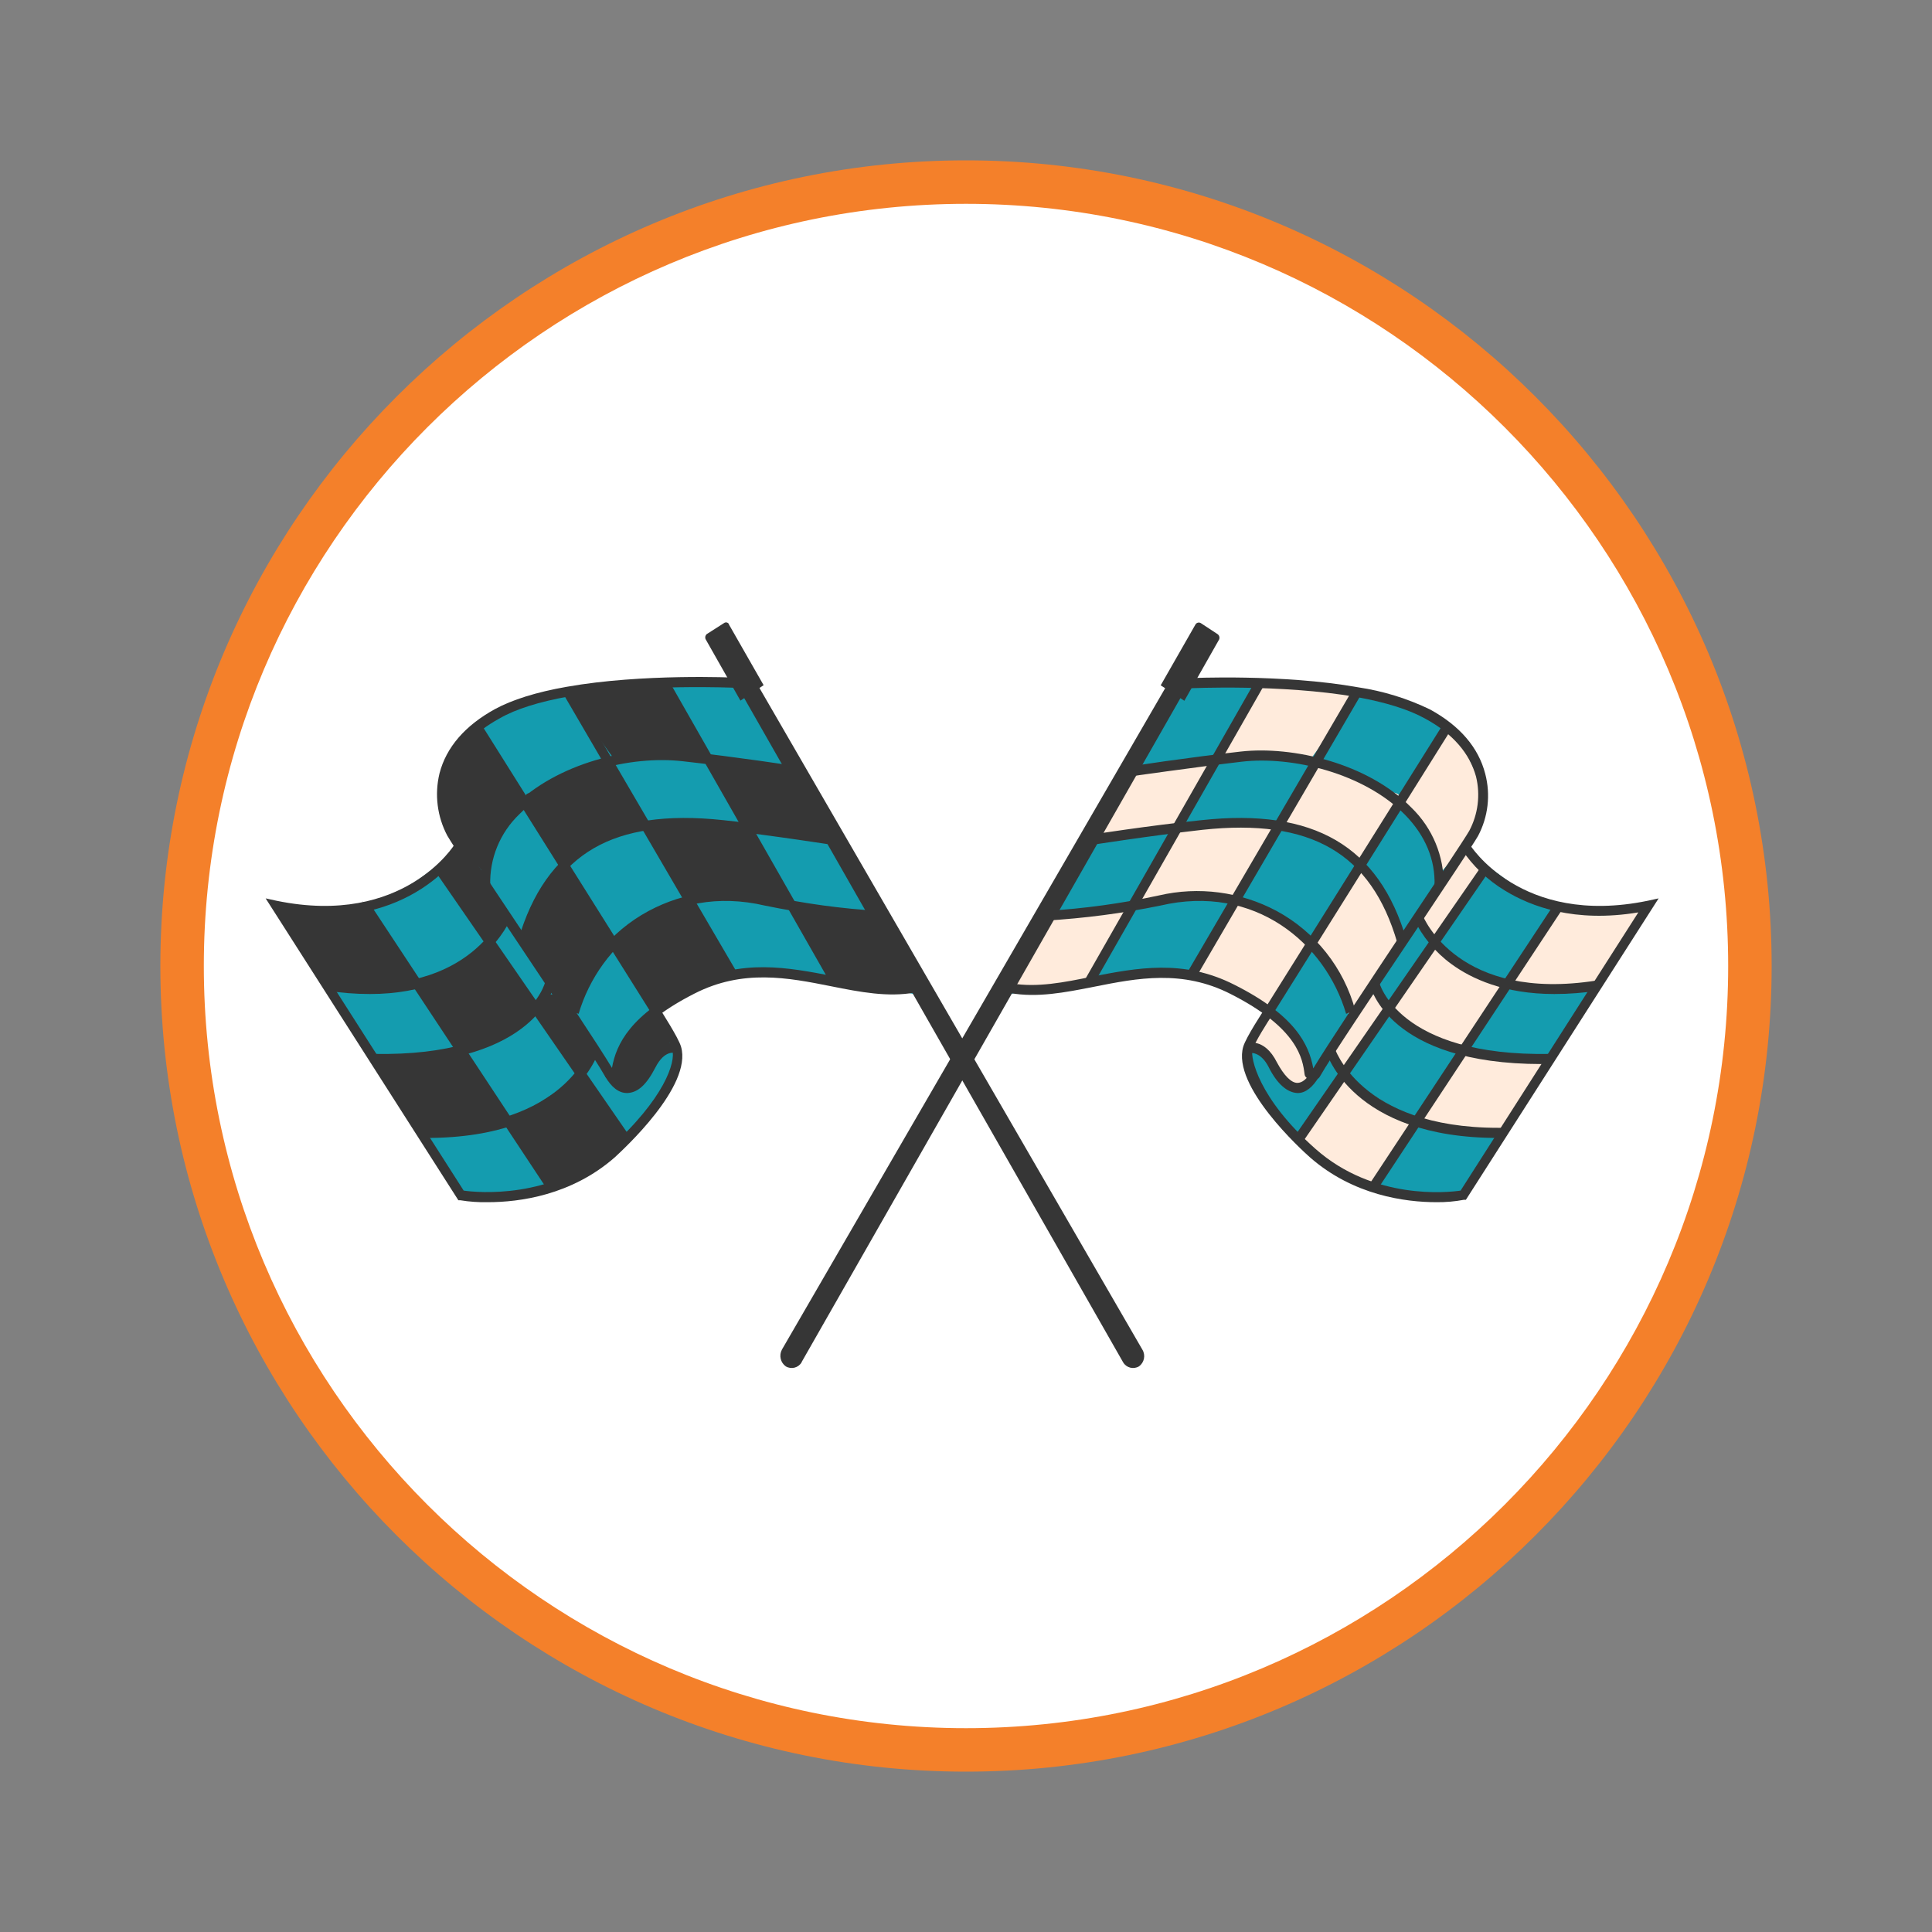 <?xml version="1.0" encoding="UTF-8"?> <svg xmlns="http://www.w3.org/2000/svg" id="_Слой_1" data-name="Слой 1" viewBox="0 0 400 400"><rect x="0" y="0" width="400" height="400" fill="#808080" stroke="none"/> <defs> <style> .cls-1 { fill: #fff; } .cls-2 { fill: #363636; } .cls-3 { fill: #149caf; } .cls-4 { fill: #ffebdc; } .cls-5 { fill: #f4802a; } </style> </defs> <g> <circle class="cls-1" cx="200" cy="200" r="162.3"></circle> <path class="cls-5" d="m200,366.8c-91.97,0-166.8-74.83-166.8-166.8S108.03,33.2,200,33.2s166.8,74.83,166.8,166.8-74.83,166.8-166.8,166.8Zm0-324.6c-87.01,0-157.8,70.79-157.8,157.8s70.79,157.8,157.8,157.8,157.8-70.79,157.8-157.8S287.01,42.2,200,42.2Z"></path> </g> <path class="cls-3" d="m206.8,206.5l38.9-65.8s37.2.5,45.6,5.2,15.6,9.8,15.5,15.9-4.9,12.2-2.3,15l14.6,10.6,21.7.9-37.8,59.2s-15.2,2.8-23.6-3.3-19.2-16.7-20.8-23.1,4.1-11.7,4.1-11.7c0,0-11.4-9.5-22.2-8.1s-16.1,3.1-22.5,3.3c-3.8.11-7.57.75-11.2,1.9Z"></path> <path class="cls-4" d="m322.4,188.1l-10.8,15.2c5.9,2.3,12.3,1.8,18.5,1.1.49-.03.97-.16,1.4-.4.39-.33.69-.74.9-1.2l8.9-15.3c-6.29,1.86-12.97,1.93-19.3.2l1.4-1.1"></path> <path class="cls-4" d="m292.9,232.5c5.1,1.9,10.7,2,16.1,2.1.68.06,1.37-.05,2-.3.69-.49,1.24-1.14,1.6-1.9l8-13.4c-.5.9-5.9.3-6.8.2-2.39-.16-4.77-.53-7.1-1.1-1.7-.4-3-1.1-4.3.4-1.55,1.89-2.95,3.9-4.2,6-1.9,2.6-3.6,5.3-5.3,8Z"></path> <path class="cls-4" d="m288.3,207.2l-1,1.9,9.5-13.3c0-.1.1-.2,0-.3h-.1c5.1,2.2,9.7,6.7,15.1,8.2-2.53,4.76-5.58,9.22-9.1,13.3-.2.2-.4.5-.7.6-.35.04-.7-.03-1-.2-4.54-1.82-8.76-4.35-12.5-7.5-.44-.3-.78-.72-1-1.2-.3-.3.5-1.1.8-1.5Z"></path> <path class="cls-4" d="m297.4,193.6c-.2.4-.6.9-1.1.8-.32-.05-.61-.23-.8-.5-.62-.74-1.09-1.59-1.4-2.5-.25-.5-.35-1.05-.3-1.6.14-.46.34-.9.6-1.3,2.93-4.4,5.93-8.7,9-12.9v-.2c.3-.1.5.1.7.3s2.8,3.2,2.8,4.3-2.2,3.3-2.9,4.3l-6.6,9.3Z"></path> <path class="cls-4" d="m278.9,222.2l-2.8-2.6c-.32-.26-.56-.61-.7-1-.06-.4-.03-.81.1-1.2.94-2.17,2.19-4.19,3.7-6,1-1.4,2.7-4.8,4.4-5.4s3.4,1.4,3.6,2.8-2.8,5.4-3.7,6.8c-1.42,2.28-2.95,4.48-4.6,6.6Z"></path> <path class="cls-4" d="m270.6,233c-.7,1-1.5,2.4-1,3.6.25.43.59.81,1,1.1,3.57,2.98,7.5,5.5,11.7,7.5l.6.2c.29,0,.57-.11.8-.3,1.9-1.1,3.3-3.1,4.6-5.1,1.74-2.24,3.18-4.69,4.3-7.3.12-.17.16-.4.1-.6-.1-.2-.2-.2-.3-.3-4.4-2.6-8.7-5.5-13-8.2-1.9-1.3-2.8,1.2-4,2.9l-4.8,6.5Z"></path> <path class="cls-4" d="m264.6,221.5c.41.91.95,1.75,1.6,2.5,1.47,1.4,3.79,1.35,5.2-.1.15-.22.29-.45.4-.7-.02-.31-.09-.61-.2-.9-1.46-4.41-3.92-8.41-7.2-11.7-.35-.43-.85-.71-1.4-.8-.5,0-.9.5-1.3,1s-2.8,3.9-1.6,5.6,1.5,1.2,2.1,1.9c.93.96,1.74,2.04,2.4,3.2Z"></path> <path class="cls-4" d="m281.5,179.8c-3.3,4.6-6.3,9.3-9.2,14.1-.2.22-.31.5-.3.8-.1.5.3.9.6,1.3,2.49,2.47,4.31,5.53,5.3,8.9.5,1.9.6,3.9,1.6,5.6l8.7-12.5c.56-.78,1.03-1.62,1.4-2.5.9-2.7-.4-5.7-1.6-8.3s-2.6-5.2-4.8-6.8c-.59-.27-1.13-.64-1.6-1.1-.48-.47-.7-1.14-.6-1.8"></path> <path class="cls-4" d="m297.1,154.5l-6.8,11.3c5,3.3,7.8,10.1,6.8,16.4,2-2.7,4.4-5,6.3-7.8,2.04-2.68,3.16-5.94,3.2-9.3-.23-2.62-.97-5.17-2.2-7.5-.55-1.46-1.29-2.84-2.2-4.1-.5-.6-2.3-2.7-3.3-2.3s-1.3,2.6-1.8,3.3Z"></path> <path class="cls-4" d="m264.9,171.1c5.32,1.03,10.3,3.37,14.5,6.8.46.37,1.01.61,1.6.7.6,0,1.1-.7,1.5-1.3,2.48-3.48,4.72-7.12,6.7-10.9.38-.52.52-1.17.4-1.8-.2-.5-2-.6-2.4-.9-3.8-2.6-6.7-4.6-11.2-5.5s-4.9,1.9-6.9,5.1c-1.57,2.51-2.97,5.11-4.2,7.8Z"></path> <path class="cls-4" d="m253.7,153.1c-.85,1.22-1.49,2.57-1.9,4,6.36-2.1,13.24-2.1,19.6,0,3.43-4.59,6.6-9.36,9.5-14.3-.1.2-5.2-1-5.8-1.1l-6.3-.3c-2.07-.02-4.15.12-6.2.4-.8.2-1.9.1-2.5.7-.78.97-1.42,2.05-1.9,3.2l-4.5,7.4Z"></path> <path class="cls-4" d="m234.8,158.9l-6.6,10.1c-1,1.34-1.71,2.87-2.1,4.5,5.78-.01,11.53-.79,17.1-2.3,3.44-4.63,6.42-9.59,8.9-14.8l-11.1,2.4-5.1,1.2"></path> <path class="cls-4" d="m208.3,204.8c5.18.2,10.36-.3,15.4-1.5.65-.07,1.27-.31,1.8-.7.41-.41.75-.88,1-1.4,2.6-4.3,5.1-8.7,7.6-13.1-.3.5-6,.3-6.8.3-2.4.2-4.7.5-7.1.9s-2.6.2-3.7,1.9-3,4-4.4,6.1c-1.68,2.27-2.96,4.81-3.8,7.5Z"></path> <path class="cls-4" d="m236.3,184.7c-.39.59-.5,1.32-.3,2,.3.7,1.2.8,1.9.7,5.5-.4,11-2.9,16.3-1.3.32.13.66.17,1,.1.4-.1.6-.4.8-.8,3.2-4.8,6.3-9.8,9.2-14.9-.72-.52-1.63-.7-2.5-.5l-14,1.4c-1.5.2-3.5.1-4.9.9s-1.3,1.6-1.9,2.6c-1.9,3.2-3.8,6.4-5.6,9.8Z"></path> <path class="cls-4" d="m247.7,201.1l-.5.8,7.9-13.6c.45-1.17,1.66-1.88,2.9-1.7,1.29.31,2.49.93,3.5,1.8l8.9,6.8.4.4c.17.39.13.84-.1,1.2-2,4.66-4.81,8.92-8.3,12.6-4-3.5-9.7-7-14.7-8.3Z"></path> <path class="cls-2" d="m271.9,223.5h-.6c-1-.2-1.2-.9-1.2-1.1-.4-3.1-1.3-9.5-15.3-16.6-10-5.1-19.3-3.3-28.3-1.5-6.1,1.2-11.7,2.3-17.4,1.3l.3-2c5.3.9,10.9-.2,16.7-1.4,9.3-1.8,18.9-3.7,29.5,1.7,12.5,6.3,15.4,12.3,16.3,17.3,2.7-4.5,11.4-17.6,19.1-29.2,6.2-9.3,12.1-18.1,13.2-20,1.82-3.44,2.32-7.42,1.4-11.2-1.3-4.8-4.8-8.9-10.5-12-3.4-1.9-8.2-3.4-14.3-4.5-15.5-2.7-34.4-1.8-34.5-1.8v-2.1c.2,0,19.2-.9,34.9,1.9,5.17.77,10.2,2.32,14.9,4.6,6.2,3.4,10,7.9,11.4,13.3,1.14,4.34.61,8.94-1.5,12.9-1.1,1.9-6.8,10.4-13.3,20.2-8.1,12.1-17.3,25.8-19.5,29.7-.3.4-.81.6-1.3.5Z"></path> <path class="cls-2" d="m268.7,226.3h-.1c-2.1-.1-4.2-1.9-5.9-5.3s-3.9-3-4-3l-.7-1.9c.1-.1,3.7-1.5,6.4,3.9,1.4,2.6,2.9,4.2,4.2,4.2h0c1,0,2-.8,2.9-2.4l1.6,1.1c-1.3,2.2-2.8,3.4-4.4,3.4Z"></path> <path class="cls-2" d="m321.8,205.8c-10.4,0-17.2-3.2-21.3-6.2-3.34-2.44-6.02-5.67-7.8-9.4l1.8-.8-.9.4.9-.4c.3.8,7.6,18.1,36.1,13.6l.3,2.1c-3.01.46-6.05.7-9.1.7Z"></path> <path class="cls-2" d="m319.2,220.3c-31.7,0-35.5-15.9-35.6-16.6l1.9-.5c0,.2,3.9,15.6,35.5,15v2.1h-1.8Z"></path> <path class="cls-2" d="m310.2,235.6c-30.3,0-35.6-17.5-35.8-18.3l1.8-.6c.1.2,5.2,16.8,34,16.8h1v2.1h-1Z"></path> <polygon class="cls-2" points="285.1 246.4 283.5 245.2 322.1 186.7 323.7 187.9 285.1 246.4"></polygon> <polygon class="cls-2" points="269.6 236.6 268 235.3 306.8 179.2 308.3 180.4 269.6 236.6"></polygon> <path class="cls-2" d="m297.4,248.9c-6.4,0-17.2-1.4-26.2-9.3-1.7-1.5-16.2-14.7-13.8-22.9.6-2,4.1-7.3,4.5-7.9l36.9-58.9,1.6,1.2-36.9,58.9c-1,1.5-3.8,5.9-4.2,7.4s1.1,9.9,13.1,20.5,27.3,9,30,8.6l36.8-57.6c-13.2,2.2-22.2-1.2-27.6-4.5-3.6-2.16-6.68-5.1-9-8.6l1.6-1.1c.1.2,10.6,17.2,36.9,11.8l2.3-.5-39.9,62.4h-.4c-1.88.36-3.79.52-5.7.5Z"></path> <polygon class="cls-2" points="247.6 202.4 245.9 201.2 280.1 142.7 281.8 143.8 247.6 202.4"></polygon> <polygon class="cls-2" points="226.4 203.8 224.7 202.7 260 140.8 261.7 141.9 226.4 203.8"></polygon> <path class="cls-2" d="m278.7,209.9c-4.3-14.6-18.9-27-38.5-22.4-7.82,1.6-15.74,2.63-23.7,3.1v-2c7.87-.47,15.69-1.54,23.4-3.2,8.25-1.93,16.92-.79,24.4,3.2,8.03,4.34,13.92,11.79,16.3,20.6l-1.9.7Z"></path> <path class="cls-2" d="m289.3,195.2c-5.4-18.6-17.9-25.8-40.3-23.4-10.7,1.2-23.4,3.2-23.5,3.2l-.3-2.1c.2,0,12.8-2,23.6-3.1,23.2-2.5,36.7,5.3,42.4,24.8l-1.9.6Z"></path> <path class="cls-2" d="m298.9,183.4h-1.9c.2-5.4-1.9-10.4-6.1-14.7-8.6-8.7-23.5-12.2-33.8-11s-23.3,3.1-23.5,3.1l-.2-2c.1-.1,12.8-2,23.5-3.2s26.3,2.4,35.3,11.6c4.39,4.23,6.82,10.1,6.7,16.2Z"></path> <path class="cls-2" d="m241.4,142.2l-79.5,137.2c-.66,1.2-.32,2.71.8,3.5h0c1.14.67,2.6.29,3.27-.85v-.05h0l78.5-137.6"></path> <path class="cls-2" d="m252.1,131.3l-3.5-2.3c-.38-.22-.87-.09-1.09.29h0l-7.2,12.6,4.9,3.2,7.2-12.7c.16-.39.03-.84-.31-1.09Z"></path> <path class="cls-3" d="m191.6,206.5l-38.8-65.8s-37.3.5-45.6,5.2-15.7,9.8-15.5,15.9,4.9,12.2,2.2,15l-14.5,10.6-21.8.9,37.9,59.2s15.1,2.8,23.5-3.3,19.2-16.7,20.9-23.1-4.2-11.7-4.2-11.7c0,0,11.4-9.5,22.2-8.1s16.1,3.1,22.5,3.3c3.8.11,7.57.75,11.2,1.9Z"></path> <path class="cls-2" d="m76.1,188.1l10.7,15.2c-5.8,2.3-12.2,1.8-18.4,1.1-.49-.03-.97-.16-1.4-.4-.39-.35-.72-.76-1-1.2l-8.8-15.3c6.25,1.87,12.91,1.94,19.2.2l-1.4-1.1"></path> <path class="cls-2" d="m105.6,232.5c-5.2,1.9-10.7,2-16.1,2.1-.68.06-1.37-.05-2-.3-.72-.48-1.3-1.13-1.7-1.9l-8-13.4c.5.9,6,.3,6.9.2,2.36-.16,4.7-.53,7-1.1,1.8-.4,3.1-1.1,4.4.4s2.8,4,4.2,6,3.6,5.3,5.3,8Z"></path> <path class="cls-2" d="m110.1,207.2l1.1,1.9-9.5-13.3c-.07-.08-.11-.19-.1-.3.1-.1.3.1.2.1-5.2,2.2-9.8,6.7-15.1,8.2,2.53,4.76,5.58,9.22,9.1,13.3.2.2.4.5.7.6s.7-.1,1-.2c4.54-1.82,8.76-4.35,12.5-7.5.44-.3.78-.72,1-1.2.2-.4-.5-1.2-.9-1.6Z"></path> <path class="cls-2" d="m101,193.6c.3.4.7.9,1.1.8.31-.08.59-.26.8-.5.69-.71,1.2-1.56,1.5-2.5.21-.51.28-1.06.2-1.6-.05-.49-.26-.95-.6-1.3-2.9-4.4-5.9-8.7-8.9-12.9l-.2-.2c-.2-.1-.5.1-.6.3s-2.8,3.2-2.8,4.3,2.1,3.3,2.8,4.3l6.7,9.3Z"></path> <path class="cls-2" d="m119.6,222.2l2.8-2.6c.32-.26.56-.61.7-1,.08-.41,0-.84-.2-1.2-.91-2.16-2.12-4.18-3.6-6-1.1-1.4-2.7-4.8-4.5-5.4s-3.4,1.4-3.6,2.8,2.8,5.4,3.7,6.8c1.45,2.28,3.02,4.48,4.7,6.6Z"></path> <path class="cls-2" d="m127.8,233c.8,1,1.6,2.4,1,3.6-.25.43-.59.81-1,1.1-3.55,2.96-7.44,5.48-11.6,7.5l-.7.2c-.26-.01-.51-.12-.7-.3-2-1.1-3.4-3.1-4.7-5.1-1.7-2.27-3.14-4.71-4.3-7.3-.12-.17-.16-.4-.1-.6.1-.2.2-.2.4-.3,4.4-2.6,8.6-5.5,12.9-8.2,2-1.3,2.8,1.2,4,2.9l4.8,6.5Z"></path> <path class="cls-2" d="m133.9,221.5c-.41.93-.99,1.77-1.7,2.5-1.35,1.38-3.57,1.41-4.95.06,0,0,0,0,0,0h0l-.15-.16c-.23-.17-.37-.42-.4-.7-.07-.3-.03-.62.1-.9,1.46-4.43,3.96-8.44,7.3-11.7.31-.43.78-.72,1.3-.8.58.09,1.07.47,1.3,1,1,1.4,2.8,3.9,1.7,5.6s-1.5,1.2-2.1,1.9c-.99.91-1.81,1.99-2.4,3.2Z"></path> <path class="cls-2" d="m117,179.8c3.2,4.6,6.3,9.3,9.2,14.1.49.62.38,1.51-.23,1.99,0,0,0,0,0,0l-.16.11c-2.43,2.5-4.21,5.56-5.2,8.9-.5,1.9-.7,3.9-1.6,5.6l-8.7-12.51c-.6-.75-1.07-1.6-1.4-2.5-1-2.7.3-5.7,1.6-8.3s2.5-5.2,4.8-6.8c.56-.28,1.07-.65,1.5-1.1.51-.45.74-1.14.6-1.8"></path> <path class="cls-2" d="m101.3,154.5l6.9,11.3c-5,3.3-7.9,10.1-6.9,16.4-2-2.7-4.3-5-6.2-7.8s-3.4-5.9-3.2-9.3c.24-2.61.95-5.15,2.1-7.5.63-1.42,1.37-2.79,2.2-4.1.6-.6,2.4-2.7,3.3-2.3s1.4,2.6,1.8,3.3Z"></path> <path class="cls-2" d="m133.6,171.1c-5.36,1.01-10.38,3.35-14.6,6.8-.41.39-.94.64-1.5.7-.7,0-1.2-.7-1.6-1.3-2.41-3.5-4.61-7.14-6.6-10.9-.38-.52-.52-1.17-.4-1.8.1-.5,2-.6,2.3-.9,3.9-2.6,6.8-4.6,11.3-5.5s4.9,1.9,6.8,5.1c1.59,2.51,3.03,5.11,4.3,7.8Z"></path> <path class="cls-2" d="m144.8,153.1c.78,1.24,1.39,2.59,1.8,4-6.33-2.1-13.17-2.1-19.5,0-3.4-4.6-6.6-9.3-9.6-14.3.1.2,5.3-1,5.9-1.1l6.3-.3c2.04-.02,4.08.12,6.1.4.9.2,1.9.1,2.6.7.71,1.02,1.35,2.09,1.9,3.2l4.5,7.4Z"></path> <path class="cls-2" d="m163.6,158.9l6.7,10.1c1,1.33,1.69,2.87,2,4.5-5.74-.02-11.46-.79-17-2.3-3.48-4.61-6.46-9.57-8.9-14.8l11,2.4c1.7.4,3.5.7,5.2,1.2"></path> <path class="cls-2" d="m190.1,204.8c-5.18.2-10.36-.31-15.4-1.5-.62-.08-1.2-.32-1.7-.7-.47-.37-.85-.85-1.1-1.4l-7.6-13.1c.3.5,6,.3,6.9.3s4.7.5,7,.9,2.7.2,3.8,1.9,2.9,4,4.3,6.1c1.68,2.27,2.96,4.81,3.8,7.5Z"></path> <path class="cls-2" d="m162.1,184.7c.47.55.62,1.31.4,2-.46.62-1.25.89-2,.7-5.5-.4-11-2.9-16.2-1.3-.32.13-.66.16-1,.1-.4-.1-.6-.4-.8-.8-3.3-4.8-6.3-9.8-9.3-14.9.73-.51,1.63-.69,2.5-.5l14.1,1.4c1.5.2,3.4.1,4.8.9s1.4,1.6,2,2.6c1.9,3.2,3.8,6.4,5.5,9.8Z"></path> <path class="cls-2" d="m150.8,201.1l.5.8-7.9-13.6c-.52-1.16-1.74-1.85-3-1.7-1.25.34-2.42.95-3.4,1.8l-9,6.8c-.1.2-.3.3-.4.4-.08.41,0,.84.2,1.2,1.97,4.68,4.78,8.95,8.3,12.6,4-3.5,9.6-7,14.7-8.3Z"></path> <path class="cls-2" d="m126.6,223.5c-.51.03-1-.19-1.3-.6-2.2-3.9-11.3-17.6-19.4-29.7-6.6-9.8-12.2-18.3-13.3-20.2-2.09-3.96-2.66-8.55-1.6-12.9,1.4-5.4,5.3-9.9,11.5-13.3,3.5-1.9,8.5-3.5,14.8-4.6,15.7-2.8,34.8-1.9,35-1.9v2.1c-.2,0-19.1-.9-34.6,1.8-6.1,1.1-10.9,2.6-14.2,4.5-5.7,3.1-9.3,7.2-10.5,12-1.02,3.77-.52,7.8,1.4,11.2,1,1.9,6.9,10.7,13.1,20,7.8,11.6,16.5,24.7,19.2,29.2.9-5,3.8-11,16.3-17.3,10.5-5.4,20.1-3.5,29.5-1.7,5.8,1.2,11.3,2.3,16.6,1.4l.3,2c-5.6,1-11.3-.1-17.3-1.3-9-1.8-18.3-3.6-28.3,1.5-14,7.1-14.9,13.5-15.3,16.6-.19.59-.69,1.01-1.3,1.1l-.6.1Z"></path> <path class="cls-2" d="m129.8,226.3c-1.7,0-3.2-1.2-4.5-3.4l1.7-1.1c.9,1.6,1.9,2.4,2.9,2.4s2.8-1.6,4.1-4.2c2.8-5.4,6.3-4,6.5-3.9l-.7,1.9c-.1,0-2.2-.7-4.1,3s-3.7,5.2-5.8,5.3h-.1Z"></path> <path class="cls-2" d="m76.6,205.8c-3.01,0-6.02-.24-9-.7l.3-2.1c28.5,4.5,36-13.4,36.1-13.6l1.7.8c0,.2-6.4,15.6-29.1,15.6Z"></path> <path class="cls-2" d="m79.2,220.3h-1.8v-2.1c31.7.6,35.5-14.8,35.5-15l1.9.5c-.1.7-3.9,16.6-35.6,16.6Z"></path> <path class="cls-2" d="m88.3,235.6h-1.1v-2.1h1.1c28.8,0,33.9-16.6,33.9-16.8l1.9.6c-.3.8-5.5,18.3-35.8,18.3Z"></path> <polygon class="cls-2" points="113.4 246.4 74.7 187.9 76.3 186.7 114.9 245.2 113.4 246.4"></polygon> <polygon class="cls-2" points="128.9 236.6 90.1 180.4 91.7 179.2 130.4 235.3 128.9 236.6"></polygon> <path class="cls-2" d="m101,248.9c-1.91.04-3.82-.09-5.7-.4h-.4l-39.9-62.5,2.3.5c26.3,5.4,36.8-11.6,36.9-11.8l1.6,1.1c-.1.2-10.6,17.4-36.6,13.1l36.8,57.6c2.7.4,18.3,1.9,30-8.6s13.9-18.1,13.2-20.5-3.2-5.9-4.2-7.4l-37-58.9,1.6-1.2,37,58.9c.3.6,3.8,5.9,4.4,7.9,2.4,8.2-12.1,21.4-13.7,22.9-9,7.9-19.8,9.3-26.3,9.3Z"></path> <polygon class="cls-2" points="150.9 202.4 116.7 143.8 118.3 142.7 152.5 201.2 150.9 202.4"></polygon> <polygon class="cls-2" points="172.1 203.8 136.8 141.9 138.4 140.8 173.7 202.7 172.1 203.8"></polygon> <path class="cls-2" d="m119.8,209.9l-1.9-.7c2.8-9.2,8.4-16.3,16.4-20.6,7.47-4,16.15-5.14,24.4-3.2,7.71,1.67,15.53,2.74,23.4,3.2v2c-7.96-.46-15.89-1.49-23.7-3.1-19.7-4.6-34.3,7.8-38.6,22.4Z"></path> <path class="cls-2" d="m109.1,195.2l-1.8-.6c5.7-19.5,19.1-27.3,42.4-24.8,10.7,1.1,23.4,3.1,23.5,3.1l-.3,2.1c-.1,0-12.7-2-23.4-3.2-22.5-2.4-34.9,4.8-40.4,23.4Z"></path> <path class="cls-2" d="m99.6,183.4c-.3-6,2-11.6,6.6-16.3,9.1-9.2,24.6-12.8,35.3-11.6s23.5,3.1,23.6,3.2l-.3,2c-.1,0-12.7-1.9-23.5-3.1s-25.1,2.3-33.8,11c-3.99,3.83-6.18,9.17-6,14.7l-1.9.1Z"></path> <path class="cls-2" d="m157.1,142.2l79.4,137.2c.73,1.17.42,2.7-.7,3.5h0c-1.14.67-2.6.29-3.27-.85h0l-78.53-137.65"></path> <path class="cls-2" d="m146.3,131.3l3.6-2.3c.31-.23.74-.17.97.14.01.02.02.03.03.05h0v.07l7.2,12.6-4.8,3.2-7.2-12.7c-.18-.36-.09-.79.2-1.06Z"></path> </svg> 